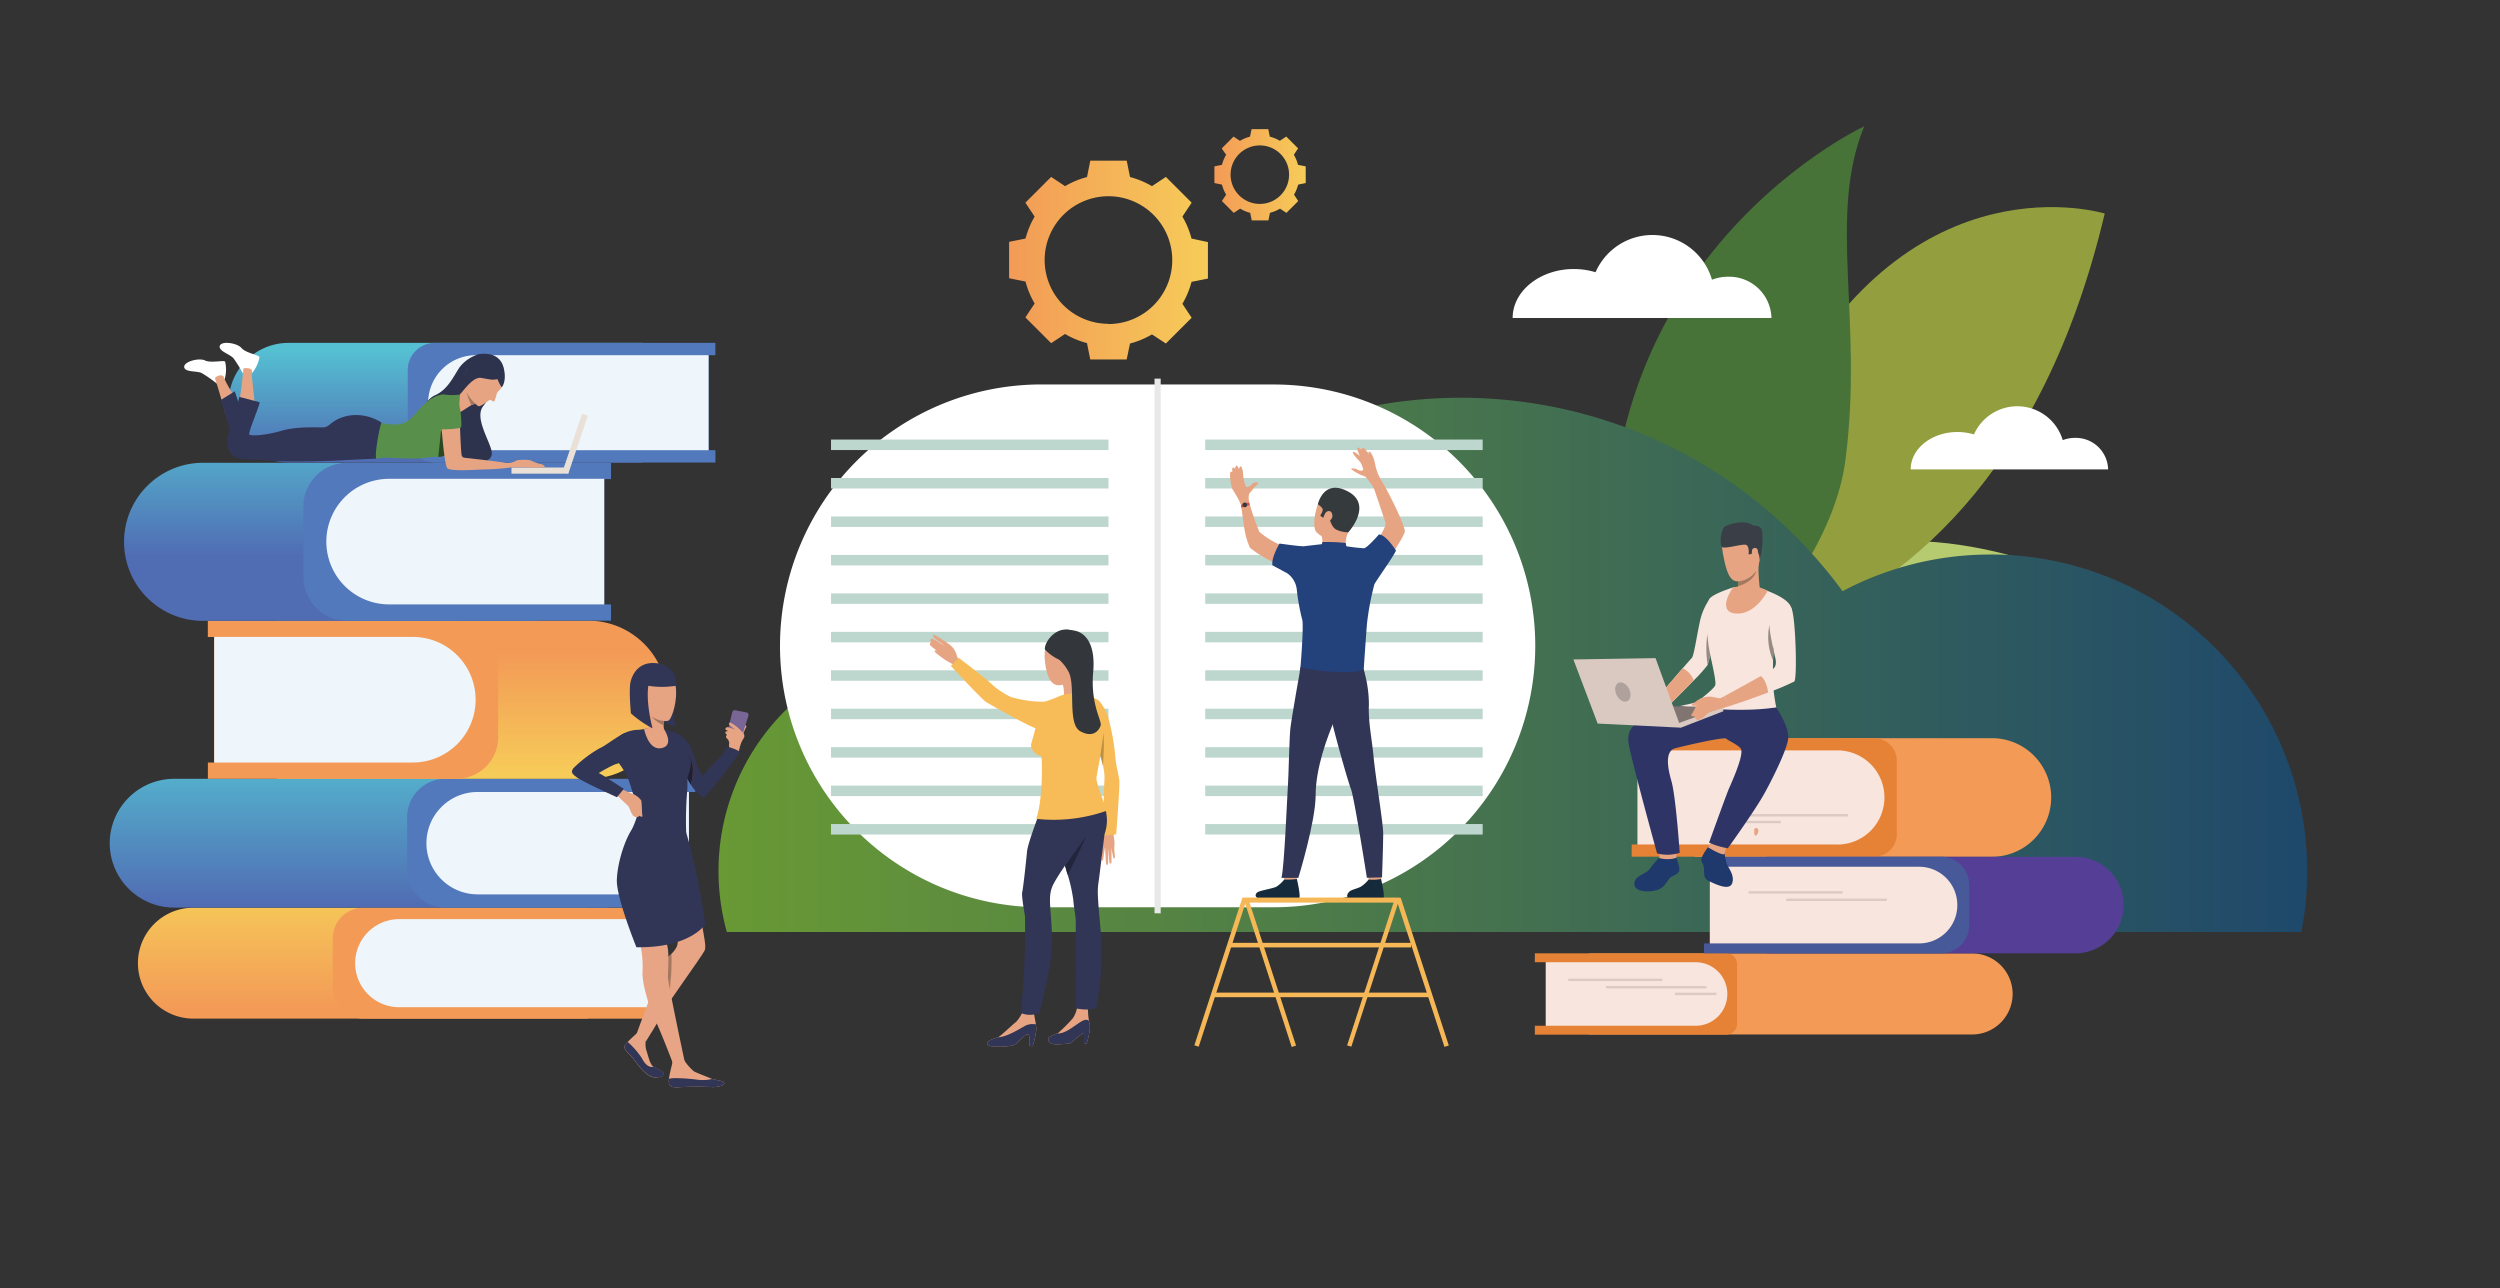 <svg id="圖層_1" data-name="圖層 1" xmlns="http://www.w3.org/2000/svg" xmlns:xlink="http://www.w3.org/1999/xlink" viewBox="0 0 524 270"><rect x="0" y="0" width="524" height="270" fill="#333333" stroke="none"/><defs><style>.cls-1{fill:#b6ca70;}.cls-2{fill:#939f3e;}.cls-3{fill:#477339;}.cls-4{fill:#fff;}.cls-5{fill:url(#未命名漸層_112);}.cls-6{fill:url(#未命名漸層_122);}.cls-7{fill:#f39a57;}.cls-8{fill:#eef6fc;}.cls-9{fill:url(#未命名漸層_117);}.cls-10{fill:#5279bc;}.cls-11{fill:url(#未命名漸層_122-2);}.cls-12{fill:url(#未命名漸層_117-2);}.cls-13{fill:url(#未命名漸層_117-3);}.cls-14{fill:url(#未命名漸層_122-3);}.cls-15{fill:url(#未命名漸層_122-4);}.cls-16{fill:#e68236;}.cls-17{fill:#f8e5dd;}.cls-18{fill:url(#未命名漸層_120);}.cls-19{fill:#475998;}.cls-20{fill:#dccbc4;}.cls-21{fill:#e6a483;}.cls-22{fill:url(#未命名漸層_122-5);}.cls-23{fill:url(#未命名漸層_122-6);}.cls-24{fill:#e9e8e8;}.cls-25{fill:#bed7ce;}.cls-26{fill:#152b3c;}.cls-27{fill:#313556;}.cls-28{fill:#23417a;}.cls-29{fill:#353a3d;}.cls-30{fill:#d95251;}.cls-31{fill:#f6b756;}.cls-32{fill:#1f396c;}.cls-33{fill:#2e3566;}.cls-34{fill:#3a3f47;}.cls-35{fill:#a4775f;}.cls-36{fill:#968a85;}.cls-37{fill:#807571;}.cls-38{fill:#dac9c1;}.cls-39{fill:#afa19b;}.cls-40{fill:#f7bc58;}.cls-41{fill:#33373b;}.cls-42{fill:#22263c;}.cls-43{fill:#be9142;}.cls-44{fill:#e7a585;}.cls-45{fill:#796696;}.cls-46{fill:#a43433;}.cls-47{fill:#1b2032;}.cls-48{fill:#2d334c;}.cls-49{fill:#58904b;}.cls-50{fill:#e9e1d7;}.cls-51{fill:#2b4623;}</style><linearGradient id="未命名漸層_112" x1="110.71" y1="-46.09" x2="111.71" y2="-46.09" gradientTransform="matrix(332.98, 0, 0, -112.02, -36713.03, -5023.43)" gradientUnits="userSpaceOnUse"><stop offset="0" stop-color="#689934"/><stop offset="0.14" stop-color="#5f8f3c"/><stop offset="1" stop-color="#1e486b"/></linearGradient><linearGradient id="未命名漸層_122" x1="97.82" y1="-29.65" x2="97.82" y2="-28.58" gradientTransform="matrix(94.32, 0, 0, -23.24, -9150.34, -477.59)" gradientUnits="userSpaceOnUse"><stop offset="0" stop-color="#f39a57"/><stop offset="1" stop-color="#f6cc58"/></linearGradient><linearGradient id="未命名漸層_117" x1="99.61" y1="-31.42" x2="99.61" y2="-32.7" gradientTransform="matrix(104.29, 0, 0, -27.03, -10312.61, -693.97)" gradientUnits="userSpaceOnUse"><stop offset="0" stop-color="#55c0d2"/><stop offset="1" stop-color="#506cb3"/></linearGradient><linearGradient id="未命名漸層_122-2" x1="138.02" y1="-65.72" x2="138.02" y2="-64.94" gradientTransform="matrix(-81.86, 0, 0, 33.13, 11397.49, 2314.12)" xlink:href="#未命名漸層_122"/><linearGradient id="未命名漸層_117-2" x1="96.18" y1="-34.8" x2="96.18" y2="-35.68" gradientTransform="matrix(86.72, 0, 0, -33.14, -8271.83, -1065.7)" xlink:href="#未命名漸層_117"/><linearGradient id="未命名漸層_117-3" x1="96.18" y1="-30.35" x2="96.18" y2="-31.27" gradientTransform="matrix(86.72, 0, 0, -25.08, -8249.96, -687.79)" xlink:href="#未命名漸層_117"/><linearGradient id="未命名漸層_122-3" x1="111.85" y1="-70.38" x2="111.19" y2="-70.38" gradientTransform="matrix(-74.74, 0, 0, 24.86, 10861.41, 1916.78)" xlink:href="#未命名漸層_122"/><linearGradient id="未命名漸層_122-4" x1="113.02" y1="-79.54" x2="112.47" y2="-79.54" gradientTransform="matrix(-88.79, 0, 0, 17.01, 12483.24, 1561.73)" xlink:href="#未命名漸層_122"/><linearGradient id="未命名漸層_120" x1="110.5" y1="-74.92" x2="111.75" y2="-74.92" gradientTransform="matrix(-74.74, 0, 0, 20.23, 10876.56, 1705.61)" gradientUnits="userSpaceOnUse"><stop offset="0" stop-color="#6296d0"/><stop offset="1" stop-color="#553e95"/></linearGradient><linearGradient id="未命名漸層_122-5" x1="73.72" y1="-38.64" x2="74.72" y2="-38.64" gradientTransform="matrix(41.67, 0, 0, -41.67, -2860.66, -1555.79)" xlink:href="#未命名漸層_122"/><linearGradient id="未命名漸層_122-6" x1="23.79" y1="-24.64" x2="24.79" y2="-24.64" gradientTransform="matrix(19.11, 0, 0, -19.11, -200.15, -434.19)" xlink:href="#未命名漸層_122"/></defs><title>pic</title><g id="组_2735" data-name="组 2735"><g id="组_2615" data-name="组 2615"><g id="组_2612" data-name="组 2612"><g id="组_2605" data-name="组 2605"><g id="组_2604" data-name="组 2604"><g id="组_2603" data-name="组 2603"><path id="路径_5523" data-name="路径 5523" class="cls-1" d="M433.21,120.34s-45.52-19.56-63.1,7,7,24.86,7,24.86,1.37,12.26,24.62-16.75C412.74,121.73,433.21,120.34,433.21,120.34Z"/></g></g></g><g id="组_2608" data-name="组 2608"><g id="组_2607" data-name="组 2607"><g id="组_2606" data-name="组 2606"><path id="路径_5524" data-name="路径 5524" class="cls-2" d="M441.15,44.76s-40.41-12.53-67,38.72-50.52,55.3-50.52,55.3S415,155.19,441.15,44.76Z"/></g></g></g><g id="组_2611" data-name="组 2611"><g id="组_2610" data-name="组 2610"><g id="组_2609" data-name="组 2609"><path id="路径_5525" data-name="路径 5525" class="cls-3" d="M340.42,141.74c3.54,17,42.54-15.82,46.38-45.28s-3.81-51.09,3.95-70C390.75,26.47,323,57.83,340.42,141.74Z"/></g></g></g></g><g id="组_2613" data-name="组 2613"><path id="路径_5526" data-name="路径 5526" class="cls-4" d="M329.87,56.39a15.61,15.61,0,0,1,4.56.67,13,13,0,0,1,24.4,1.57A9.51,9.51,0,0,1,362.2,58a8.88,8.88,0,0,1,9.1,8.65H317.05C317.05,61,322.79,56.39,329.87,56.39Z"/></g><g id="组_2614" data-name="组 2614"><path id="路径_5527" data-name="路径 5527" class="cls-4" d="M410.26,90.55a11.9,11.9,0,0,1,3.48.51,9.94,9.94,0,0,1,18.61,1.19,7.25,7.25,0,0,1,2.57-.47,6.77,6.77,0,0,1,6.94,6.6H400.48C400.48,94.07,404.86,90.55,410.26,90.55Z"/></g></g><path id="路径_5528" data-name="路径 5528" class="cls-5" d="M417.2,116.23a66,66,0,0,0-31,7.68A99.22,99.22,0,0,0,217,139.12a47.42,47.42,0,0,0-64.65,56.23h330a66.35,66.35,0,0,0-65.09-79.13h0Z"/><g id="组_2616" data-name="组 2616"><path id="矩形_959" data-name="矩形 959" class="cls-6" d="M40.53,190.26h82.7V213.5H40.53a11.62,11.62,0,0,1-11.62-11.62h0A11.62,11.62,0,0,1,40.53,190.26Z"/><path id="路径_5529" data-name="路径 5529" class="cls-7" d="M138.32,192.66v18.46h1.54v2.39H76.15a6.41,6.41,0,0,1-6.41-6.41V196.68a6.41,6.41,0,0,1,6.41-6.41h63.71v2.39h-1.54Z"/><path id="矩形_960" data-name="矩形 960" class="cls-8" d="M83.67,192.65h54.65v18.46H83.67a9.23,9.23,0,0,1-9.23-9.23h0a9.23,9.23,0,0,1,9.23-9.23h0Z"/><path id="矩形_961" data-name="矩形 961" class="cls-9" d="M36.56,163.23h90.78v27H36.56A13.51,13.51,0,0,1,23,176.75h0a13.51,13.51,0,0,1,13.51-13.51h0Z"/><path id="路径_5530" data-name="路径 5530" class="cls-10" d="M144.4,166v21.46h1.33v2.78H93.39a8.06,8.06,0,0,1-8.06-8.06V171.29a8.06,8.06,0,0,1,8.06-8.06h52.34V166H144.4Z"/><path id="矩形_962" data-name="矩形 962" class="cls-8" d="M100.11,166H144.4v21.46H100.11a10.73,10.73,0,0,1-10.73-10.73h0A10.73,10.73,0,0,1,100.11,166Z"/><path id="矩形_963" data-name="矩形 963" class="cls-11" d="M123.29,163.23H58V130.09h65.29a16.57,16.57,0,0,1,16.57,16.57h0A16.57,16.57,0,0,1,123.29,163.23Z"/><path id="路径_5531" data-name="路径 5531" class="cls-7" d="M44.9,133.51v26.31H43.57v3.41H95.7a8.72,8.72,0,0,0,8.72-8.72h0V138.82a8.72,8.72,0,0,0-8.72-8.72H43.56v3.41H44.9Z"/><path id="矩形_964" data-name="矩形 964" class="cls-8" d="M86.53,159.82H44.9V133.5H86.53a13.16,13.16,0,0,1,13.16,13.16h0A13.16,13.16,0,0,1,86.53,159.82Z"/><path id="矩形_965" data-name="矩形 965" class="cls-12" d="M42.62,97h70.15v33.14H42.62A16.57,16.57,0,0,1,26,113.52h0A16.57,16.57,0,0,1,42.62,97Z"/><path id="路径_5532" data-name="路径 5532" class="cls-10" d="M126.65,100.36v26.32h1.42v3.41H72.76a9.17,9.17,0,0,1-9.17-9.17h0v-14.8A9.17,9.17,0,0,1,72.76,97h55.31v3.41h-1.42Z"/><path id="矩形_966" data-name="矩形 966" class="cls-8" d="M81.56,100.36h45.09v26.32H81.56A13.16,13.16,0,0,1,68.4,113.52h0A13.16,13.16,0,0,1,81.56,100.36Z"/><path id="矩形_967" data-name="矩形 967" class="cls-13" d="M60.46,71.87h74.18V96.94H60.46A12.54,12.54,0,0,1,47.92,84.4h0A12.54,12.54,0,0,1,60.46,71.87h0Z"/><path id="路径_5533" data-name="路径 5533" class="cls-10" d="M148.53,74.45V94.36h1.42v2.58H91.15a5.69,5.69,0,0,1-5.69-5.69V77.56a5.69,5.69,0,0,1,5.69-5.69h58.79v2.58h-1.42Z"/><path id="矩形_968" data-name="矩形 968" class="cls-8" d="M99.74,74.45h48.78V94.36H99.74a10,10,0,0,1-10-10h0A10,10,0,0,1,99.74,74.45Z"/></g><g id="组_2617" data-name="组 2617"><path id="矩形_969" data-name="矩形 969" class="cls-14" d="M417.5,179.58H355.19V154.72H417.5a12.43,12.43,0,0,1,12.43,12.43h0a12.43,12.43,0,0,1-12.43,12.43h0Z"/><path id="矩形_970" data-name="矩形 970" class="cls-15" d="M413.34,216.83H333.06v-17h80.28a8.51,8.51,0,0,1,8.51,8.51h0A8.51,8.51,0,0,1,413.34,216.83Z"/><path id="路径_5534" data-name="路径 5534" class="cls-16" d="M324,201.68V215H321.7v1.86h40.11a2.28,2.28,0,0,0,2.28-2.28V202.1a2.28,2.28,0,0,0-2.28-2.28H321.7v1.86H324Z"/><path id="矩形_971" data-name="矩形 971" class="cls-17" d="M355.4,215H324V201.68H355.4a6.65,6.65,0,0,1,6.65,6.65h0A6.65,6.65,0,0,1,355.4,215h0Z"/><path id="路径_5535" data-name="路径 5535" class="cls-16" d="M343.23,157.28V177H342v2.56h50.83a4.74,4.74,0,0,0,4.74-4.74h0V159.46a4.74,4.74,0,0,0-4.74-4.74H342v2.56h1.22Z"/><path id="矩形_972" data-name="矩形 972" class="cls-17" d="M385.11,177H343.23V157.28h41.88a9.87,9.87,0,0,1,9.87,9.87h0a9.87,9.87,0,0,1-9.87,9.87h0Z"/><path id="矩形_973" data-name="矩形 973" class="cls-18" d="M435,199.82H370.35V179.58H435a10.12,10.12,0,0,1,10.12,10.12h0A10.12,10.12,0,0,1,435,199.82h0Z"/><path id="路径_5536" data-name="路径 5536" class="cls-19" d="M358.38,181.67v16.07h-1.22v2.08h49.71a5.86,5.86,0,0,0,5.86-5.86v-8.52a5.86,5.86,0,0,0-5.86-5.86H357.16v2.08h1.22Z"/><path id="矩形_974" data-name="矩形 974" class="cls-17" d="M402.26,197.74H358.38V181.67h43.87a8,8,0,0,1,8,8h0A8,8,0,0,1,402.26,197.74Z"/><rect id="矩形_975" data-name="矩形 975" class="cls-20" x="366.51" y="186.79" width="19.73" height="0.51"/><rect id="矩形_976" data-name="矩形 976" class="cls-20" x="374.41" y="188.34" width="21.06" height="0.51"/><rect id="矩形_977" data-name="矩形 977" class="cls-20" x="328.7" y="205.12" width="19.73" height="0.51"/><rect id="矩形_978" data-name="矩形 978" class="cls-20" x="336.61" y="206.66" width="21.06" height="0.51"/><rect id="矩形_979" data-name="矩形 979" class="cls-20" x="351.06" y="208.07" width="8.71" height="0.51"/><rect id="矩形_980" data-name="矩形 980" class="cls-20" x="366.29" y="170.63" width="21.06" height="0.51"/><rect id="矩形_981" data-name="矩形 981" class="cls-20" x="364.56" y="172.04" width="8.71" height="0.51"/><path id="路径_5537" data-name="路径 5537" class="cls-21" d="M367.69,174a0.4,0.4,0,0,1,.7-0.31c0.43,0.34-.1,1.56-0.44,1.45S367.69,174.24,367.69,174Z"/></g><g id="组_2618" data-name="组 2618"><path id="路径_5538" data-name="路径 5538" class="cls-22" d="M249.74,50a17.85,17.85,0,0,0-1.91-4.6l1.94-2.92-2.7-2.7-2.7-2.7-2.92,1.94a17.84,17.84,0,0,0-4.6-1.91l-0.69-3.44h-7.63l-0.69,3.44a17.85,17.85,0,0,0-4.6,1.91l-2.92-1.94-2.7,2.7-2.7,2.7,1.94,2.92a17.87,17.87,0,0,0-1.91,4.6l-3.44.69v7.63l3.44,0.69a17.87,17.87,0,0,0,1.91,4.6l-1.94,2.92,2.7,2.7,2.7,2.7L223.23,70a17.86,17.86,0,0,0,4.6,1.91l0.69,3.44h7.63L236.85,72a17.86,17.86,0,0,0,4.6-1.91L244.37,72l2.7-2.7,2.7-2.7-1.94-2.92a17.85,17.85,0,0,0,1.91-4.6l3.44-.69V50.74Zm-17.4,17.87A13.37,13.37,0,1,1,245.7,54.55h0a13.37,13.37,0,0,1-13.36,13.37h0Z"/></g><g id="组_2619" data-name="组 2619"><path id="路径_5539" data-name="路径 5539" class="cls-23" d="M272.06,34.55a8.19,8.19,0,0,0-.87-2.11l0.89-1.34-1.24-1.24-1.24-1.24-1.34.89a8.18,8.18,0,0,0-2.11-.87l-0.32-1.58h-3.5L262,28.64a8.18,8.18,0,0,0-2.11.88l-1.34-.89-1.24,1.24-1.24,1.24L257,32.44a8.19,8.19,0,0,0-.88,2.11l-1.58.32v3.5l1.58,0.32A8.19,8.19,0,0,0,257,40.8l-0.89,1.34,1.24,1.24,1.24,1.24,1.34-.89a8.18,8.18,0,0,0,2.11.88l0.32,1.58h3.5l0.32-1.58a8.18,8.18,0,0,0,2.11-.88l1.34,0.89,1.24-1.24,1.24-1.24-0.89-1.34a8.18,8.18,0,0,0,.88-2.11l1.58-.32v-3.5Zm-8,8.19a6.13,6.13,0,1,1,6.13-6.13,6.13,6.13,0,0,1-6.13,6.13h0Z"/></g><path id="矩形_982" data-name="矩形 982" class="cls-4" d="M218.28,80.59H267a54.79,54.79,0,0,1,54.79,54.79h0A54.79,54.79,0,0,1,267,190.16H218.28a54.79,54.79,0,0,1-54.79-54.79h0a54.79,54.79,0,0,1,54.79-54.79h0Z"/><rect id="矩形_983" data-name="矩形 983" class="cls-24" x="241.99" y="79.36" width="1.29" height="112.07"/><g id="组_2620" data-name="组 2620"><rect id="矩形_984" data-name="矩形 984" class="cls-25" x="174.18" y="92.13" width="58.16" height="2.2"/><rect id="矩形_985" data-name="矩形 985" class="cls-25" x="174.18" y="100.19" width="58.16" height="2.2"/><rect id="矩形_986" data-name="矩形 986" class="cls-25" x="174.18" y="108.25" width="58.16" height="2.2"/><rect id="矩形_987" data-name="矩形 987" class="cls-25" x="174.18" y="116.31" width="58.16" height="2.2"/><rect id="矩形_988" data-name="矩形 988" class="cls-25" x="174.18" y="124.37" width="58.16" height="2.2"/><rect id="矩形_989" data-name="矩形 989" class="cls-25" x="174.18" y="132.43" width="58.16" height="2.2"/><rect id="矩形_990" data-name="矩形 990" class="cls-25" x="174.18" y="140.49" width="58.16" height="2.2"/><rect id="矩形_991" data-name="矩形 991" class="cls-25" x="174.18" y="148.54" width="58.16" height="2.2"/><rect id="矩形_992" data-name="矩形 992" class="cls-25" x="174.18" y="156.6" width="58.16" height="2.2"/><rect id="矩形_993" data-name="矩形 993" class="cls-25" x="174.18" y="164.66" width="58.16" height="2.2"/><rect id="矩形_994" data-name="矩形 994" class="cls-25" x="174.18" y="172.72" width="58.16" height="2.2"/></g><g id="组_2621" data-name="组 2621"><rect id="矩形_995" data-name="矩形 995" class="cls-25" x="252.61" y="92.13" width="58.16" height="2.2"/><rect id="矩形_996" data-name="矩形 996" class="cls-25" x="252.61" y="100.19" width="58.16" height="2.2"/><rect id="矩形_997" data-name="矩形 997" class="cls-25" x="252.61" y="108.25" width="58.16" height="2.2"/><rect id="矩形_998" data-name="矩形 998" class="cls-25" x="252.61" y="116.31" width="58.16" height="2.2"/><rect id="矩形_999" data-name="矩形 999" class="cls-25" x="252.61" y="124.37" width="58.16" height="2.2"/><rect id="矩形_1000" data-name="矩形 1000" class="cls-25" x="252.61" y="132.43" width="58.16" height="2.2"/><rect id="矩形_1001" data-name="矩形 1001" class="cls-25" x="252.61" y="140.49" width="58.16" height="2.2"/><rect id="矩形_1002" data-name="矩形 1002" class="cls-25" x="252.61" y="148.54" width="58.16" height="2.2"/><rect id="矩形_1003" data-name="矩形 1003" class="cls-25" x="252.61" y="156.6" width="58.16" height="2.2"/><rect id="矩形_1004" data-name="矩形 1004" class="cls-25" x="252.61" y="164.66" width="58.16" height="2.2"/><rect id="矩形_1005" data-name="矩形 1005" class="cls-25" x="252.61" y="172.72" width="58.16" height="2.2"/></g><g id="组_2662" data-name="组 2662"><g id="组_2623" data-name="组 2623"><g id="组_2622" data-name="组 2622"><path id="路径_5540" data-name="路径 5540" class="cls-21" d="M275.74,111.28s-0.88-1.55.52-5.69a4.18,4.18,0,0,1,7.54-1.08c1.49,2.57,1,4.16-1.21,7.06S276.65,112.61,275.74,111.28Z"/></g></g><g id="组_2625" data-name="组 2625"><g id="组_2624" data-name="组 2624"><path id="路径_5541" data-name="路径 5541" class="cls-21" d="M286.64,182.61s0.23,1.7.26,2,2.58-.15,2.58-0.15l0.21-2A14.34,14.34,0,0,0,286.64,182.61Z"/></g></g><g id="组_2627" data-name="组 2627"><g id="组_2626" data-name="组 2626"><path id="路径_5542" data-name="路径 5542" class="cls-26" d="M286.87,184.35a7.05,7.05,0,0,1-1.59,1.47c-0.78.45-2,.62-2.48,1.09s-1.22,1.77,2,1.74,4.82,0.2,5.17-.35-0.5-4.07-.5-4.07A8.94,8.94,0,0,1,286.87,184.35Z"/></g></g><g id="组_2629" data-name="组 2629"><g id="组_2628" data-name="组 2628"><path id="路径_5543" data-name="路径 5543" class="cls-21" d="M268.95,182.61s0.23,1.7.26,2,2.58-.15,2.58-0.15l0.21-2A14.35,14.35,0,0,0,268.95,182.61Z"/></g></g><g id="组_2631" data-name="组 2631"><g id="组_2630" data-name="组 2630"><path id="路径_5544" data-name="路径 5544" class="cls-26" d="M269.18,184.35a7,7,0,0,1-1.59,1.47c-0.78.45-3.66,0.81-4.13,1.28s-0.89,1.68,3.69,1.55c3.25-.09,4.82.2,5.17-0.35s-0.5-4.07-.5-4.07A13.48,13.48,0,0,1,269.18,184.35Z"/></g></g><g id="组_2633" data-name="组 2633"><g id="组_2632" data-name="组 2632"><path id="路径_5545" data-name="路径 5545" class="cls-27" d="M285.78,140.22a25.27,25.27,0,0,1,1.14,7.58c-0.17,3.51.68,7.35,1,11,0.39,4.08,2,13.76,2,15.94s-0.25,9.16-.25,9.16l-3.17.08s-2.66-16.91-3.35-18.63-4.11-14-4.23-15.4S285.78,140.22,285.78,140.22Z"/></g></g><g id="组_2635" data-name="组 2635"><g id="组_2634" data-name="组 2634"><path id="路径_5546" data-name="路径 5546" class="cls-27" d="M272.62,139.79s-1.93,10.76-2.16,12.91-0.38,10.39-.5,11.73S269.2,182,268.59,184h3.54s3.63-11.79,3.63-17.37,2.41-12.12,4-15.81,5.11-3.77,6.06-10.59C285.78,140.22,273.92,137.62,272.62,139.79Z"/></g></g><g id="组_2637" data-name="组 2637"><g id="组_2636" data-name="组 2636"><path id="路径_5547" data-name="路径 5547" class="cls-21" d="M277,112.38a3.08,3.08,0,0,1,0,2c-0.4.83,5.1,0.33,5.1,0.33a5.91,5.91,0,0,1,.47-3.12C283.3,110.17,277,112.38,277,112.38Z"/></g></g><g id="组_2639" data-name="组 2639"><g id="组_2638" data-name="组 2638"><path id="路径_5548" data-name="路径 5548" class="cls-27" d="M286,141.11s-2,2-13.58-.32l0.18-1,13.2,0.5Z"/></g></g><g id="组_2641" data-name="组 2641"><g id="组_2640" data-name="组 2640"><path id="路径_5549" data-name="路径 5549" class="cls-21" d="M276.19,114.63s-2,.21-2.61.32-4.48-.7-5.29-0.78a16.39,16.39,0,0,1-4.33-2.7,56.91,56.91,0,0,1-2.19-6.34c-0.11-1.08-1.92-.52-1.76.22,0.29,1.39.66,4.76,0.86,5.74a15.28,15.28,0,0,0,1.14,3.74,23.81,23.81,0,0,0,6.42,3.63,25.6,25.6,0,0,1,5.28,2.46h14.84s5.77-8.25,5.9-9.49-4-9.5-4.86-10.54-2,.34-2,0.34,2.48,7.28,2.81,8.32-2.89,5.59-3.77,5.6-3.15-.28-4.16-0.32a7.06,7.06,0,0,1-2.07-.48Z"/></g></g><g id="组_2643" data-name="组 2643"><g id="组_2642" data-name="组 2642"><path id="路径_5550" data-name="路径 5550" class="cls-28" d="M269.79,120.15a4.79,4.79,0,0,1,2,3.28,43,43,0,0,0,1.16,6.46c0.33,1.12-.29,9.24-0.37,9.82s11.48,2,13.26.58c0,0,.5-7.58.7-9.74a56.62,56.62,0,0,1,1.53-8.08c0.33-.7,4.35-6.34,4.52-7.09,0,0-2.08-3.32-3.57-3.36,0,0-2.37,2.78-3.14,2.9a43.52,43.52,0,0,1-5.51-.75s-0.52.7-3.26-.12l-3.8.44c-0.65.08-5.12-.56-5.12-0.56s-1.8,3-1.48,4.57Z"/></g></g><g id="组_2645" data-name="组 2645"><g id="组_2644" data-name="组 2644"><path id="路径_5551" data-name="路径 5551" class="cls-21" d="M261.88,105.79s-0.41-1.92.08-2.47c0.28-.31.95-1.15,1-1.27a3.91,3.91,0,0,0,.78-0.73c0-.2-0.7-0.44-1.31.12a1.54,1.54,0,0,1-1.24.63,7.6,7.6,0,0,1-.63-2.59c0-.5-0.22-1.83-0.54-1.74a0.74,0.74,0,0,0-.3.67s-0.37-1-.61-0.81a1,1,0,0,0-.21.69s-0.46-.57-0.58-0.15a1.43,1.43,0,0,0,0,.78s-0.47-.26-0.5.38a9.75,9.75,0,0,0,.47,3.19,25.09,25.09,0,0,1,1.74,3.11C260.19,106.28,261.88,105.79,261.88,105.79Z"/></g></g><g id="组_2647" data-name="组 2647"><g id="组_2646" data-name="组 2646"><path id="路径_5552" data-name="路径 5552" class="cls-21" d="M288,102.41a12.64,12.64,0,0,0-1.85-2.53,7.9,7.9,0,0,1-1.71-.74,5.94,5.94,0,0,1-1.3-.9,1.89,1.89,0,0,1,1.46.23c0.73,0.32,1.05.16,1.12,0a4.28,4.28,0,0,0-.61-1.61c-0.22-.28-1.8-1.86-1.53-2.09s1.28,0.64,1.45.82c0,0-.81-1.71-0.5-1.8a1.59,1.59,0,0,1,.91.53s-0.07-1.46,1.51.91c0,0-.33-0.79.15-0.53s1,1.74,1.1,2.49a11.25,11.25,0,0,0,1.43,3.7C290.18,101.46,288,102.41,288,102.41Z"/></g></g><g id="组_2649" data-name="组 2649"><g id="组_2648" data-name="组 2648"><path id="路径_5553" data-name="路径 5553" class="cls-29" d="M282.59,111.58a6.27,6.27,0,0,1-2.27-.47c-1.55-.53-1.66-3.24-2-2.92a1,1,0,0,1-1.58-.18s0.75-1,.41-1.47a3.71,3.71,0,0,0-.92-0.83s1.09-5.24,6-2.85C288.06,105.65,282.59,111.58,282.59,111.58Z"/></g></g><g id="组_2651" data-name="组 2651"><g id="组_2650" data-name="组 2650"><path id="路径_5554" data-name="路径 5554" class="cls-28" d="M277,114.37l0.18-.76a40.2,40.2,0,0,1,4.88.19l0.18,0.91A6.79,6.79,0,0,1,277,114.37Z"/></g></g><g id="组_2653" data-name="组 2653"><g id="组_2652" data-name="组 2652"><path id="路径_5555" data-name="路径 5555" class="cls-21" d="M277.8,107.53c0.29-.48,1.35-0.8,1.47.55,0.1,1-1.9,2.19-1.92,1.22A3,3,0,0,1,277.8,107.53Z"/></g></g><g id="组_2655" data-name="组 2655"><g id="组_2654" data-name="组 2654"><path id="路径_5556" data-name="路径 5556" class="cls-30" d="M261.8,105.35a3.15,3.15,0,0,0-1.69.53,1.14,1.14,0,0,0,.09.57,7,7,0,0,1,1.75-.55A1.11,1.11,0,0,0,261.8,105.35Z"/></g></g><g id="组_2657" data-name="组 2657"><g id="组_2656" data-name="组 2656"><path id="路径_5557" data-name="路径 5557" class="cls-29" d="M260.46,105.63a0.49,0.49,0,1,0,.64-0.26,0.49,0.49,0,0,0-.64.26h0Z"/></g></g><g id="组_2658" data-name="组 2658"><path id="路径_5558" data-name="路径 5558" class="cls-31" d="M292.89,189.15h-31l9.76,30-0.91.3L260.6,188.19h33l10.07,30.94-0.91.3Z"/></g><g id="组_2659" data-name="组 2659"><path id="路径_5559" data-name="路径 5559" class="cls-31" d="M282.35,219.12l9.76-30h-31l-9.86,30.27-0.91-.3,10.07-30.94h33l-10.17,31.23Z"/></g><g id="组_2660" data-name="组 2660"><rect id="矩形_1006" data-name="矩形 1006" class="cls-31" x="257.87" y="197.62" width="37.91" height="0.96"/></g><g id="组_2661" data-name="组 2661"><rect id="矩形_1007" data-name="矩形 1007" class="cls-31" x="254.33" y="208.05" width="45.35" height="0.96"/></g></g><g id="组_2692" data-name="组 2692"><g id="组_2663" data-name="组 2663"><path id="路径_5560" data-name="路径 5560" class="cls-32" d="M361.44,178.63a15.51,15.51,0,0,0,.48,2.43c0.27,0.74,1.76,2.46,1.13,4.1s-3.65.06-4.86-.48-0.94-1.53-1.06-2.74-0.72-1.24-.5-2.09a10.3,10.3,0,0,1,1.54-2.48Z"/></g><g id="组_2665" data-name="组 2665"><g id="组_2664" data-name="组 2664"><path id="路径_5561" data-name="路径 5561" class="cls-21" d="M358.74,176.49s-0.76,1.06-.74,1.09,3.26,2,3.48,1.36a6.58,6.58,0,0,0,.25-1.24Z"/></g></g><g id="组_2666" data-name="组 2666"><path id="路径_5562" data-name="路径 5562" class="cls-32" d="M347.77,179.82A12.24,12.24,0,0,0,345.9,182c-0.89,1.33-3.24,1.4-3.34,3.21s3.2,1.87,4.93,1.28,2-2.36,3-2.81,1.59-.8,1.51-1.67a10.52,10.52,0,0,0-.66-2.27,7.11,7.11,0,0,1-1,.25A8.56,8.56,0,0,1,347.77,179.82Z"/></g><g id="组_2667" data-name="组 2667"><path id="路径_5563" data-name="路径 5563" class="cls-17" d="M359.65,130.66s-0.66,3.95-1.2,6.56h0a15.61,15.61,0,0,1-.53,2.16,30.35,30.35,0,0,1-2.92,3.24c-2.68,2.76-6.21,6.22-6.21,6.22l-1.38-2.62s3.14-3.68,5.27-6.14c1-1.14,1.75-2,1.9-2.14,0.45-.4,1-4.32,1.69-7.55a13,13,0,0,1,2.18-5Z"/></g><g id="组_2668" data-name="组 2668"><path id="路径_5564" data-name="路径 5564" class="cls-21" d="M355,142.61c-2.68,2.76-6.21,6.22-6.21,6.22l-1.38-2.62s3.14-3.68,5.27-6.14A4.46,4.46,0,0,1,355,142.61Z"/></g><g id="组_2669" data-name="组 2669"><path id="路径_5565" data-name="路径 5565" class="cls-21" d="M347.93,178.62l-0.16,1.21a6,6,0,0,0,3.61-.05l0-1.07Z"/></g><g id="组_2670" data-name="组 2670"><path id="路径_5566" data-name="路径 5566" class="cls-17" d="M372.31,148.3c0.1,0.35-18.19,0-18.19,0s5.06-3.68,5.39-4.67-1.29-6.89-1.5-8.81c-0.17-1.54-.59-8.41.42-9.46s4.87-2.25,4.87-2.25l5.56,0.21a8.72,8.72,0,0,1,1.57.5c0.66,0.3,4.41,1.64,5,3.52s-3.74,7.9-3.74,7.9l0,0.71h0c0,0.59,0,1.49-.06,2.47,0,1.26-.05,2.65-0.05,3.67A36.3,36.3,0,0,0,372.31,148.3Z"/></g><g id="组_2671" data-name="组 2671"><path id="路径_5567" data-name="路径 5567" class="cls-33" d="M372.31,148.3s2.49,3.65,2.52,6.15-4.42,10.85-5.09,12c-2,3.59-7.58,11.34-7.58,11.34a14.94,14.94,0,0,1-3.94-1.18s3.69-10.24,4.16-11.3c2-4.51,3.09-7.7,2.43-8.48s-2.49-1.55-3-2-9.71,1.73-10.67,2c-2.49.65-1.35,5-.8,6.92,0.92,3.25,1.73,15,1.73,15a8.46,8.46,0,0,1-4.75.12s-5.84-21.2-6-23.31-0.28-5.58,14.1-8.23Z"/></g><g id="组_2672" data-name="组 2672"><path id="路径_5568" data-name="路径 5568" class="cls-21" d="M364.83,111s-4.83-1.09-3.72,5,2.26,6.55,5.17,5.29,2.65-5.15,2.8-7.06S366.37,111.1,364.83,111Z"/></g><g id="组_2673" data-name="组 2673"><path id="路径_5569" data-name="路径 5569" class="cls-21" d="M363.55,124.68s2.14,2.27,5.51.21c0,0-.76-4.91-0.36-7.3s-4.41,3.71-4.41,3.71a1,1,0,0,1,.11.59,6.48,6.48,0,0,1-.05,1A2.35,2.35,0,0,1,363.55,124.68Z"/></g><g id="组_2674" data-name="组 2674"><path id="路径_5570" data-name="路径 5570" class="cls-34" d="M368.84,117.38s-0.12-1.91-.82-2a0.79,0.79,0,0,0-.81.71l-0.71.13s0.22-1.68-.48-2-4.52.92-5.08,0.43-0.3-3.9.72-4.36,3.81-1.51,5.86-.12c0,0,1.6-.18,1.83,1.11A17.7,17.7,0,0,1,368.84,117.38Z"/></g><g id="组_2675" data-name="组 2675"><path id="路径_5571" data-name="路径 5571" class="cls-35" d="M364.36,122.85c3.49-1.08,3.75-3.17,3.75-3.21a5.26,5.26,0,0,1-3.7,2.23A6.53,6.53,0,0,1,364.36,122.85Z"/></g><g id="组_2676" data-name="组 2676"><path id="路径_5572" data-name="路径 5572" class="cls-21" d="M370.49,123.85s-2.55,5.08-6.68,4.75-0.7-5.43-.52-5.48S367.53,122.06,370.49,123.85Z"/></g><g id="组_2677" data-name="组 2677"><path id="路径_5573" data-name="路径 5573" class="cls-17" d="M352,148s12.63,1.56,20.28.26l-14.62-1.83S357.6,146.85,352,148Z"/></g><g id="组_2678" data-name="组 2678"><path id="路径_5574" data-name="路径 5574" class="cls-21" d="M361.47,145.9l-0.94.48a4.31,4.31,0,0,0,.73,1.95l1.06-.27A4.38,4.38,0,0,0,361.47,145.9Z"/></g><g id="组_2679" data-name="组 2679"><path id="路径_5575" data-name="路径 5575" class="cls-17" d="M376.09,142.84a47.78,47.78,0,0,1-5.48,2.3h0c-3.83,1.48-8.16,2.87-8.16,2.87l-1-2.11s4.53-2.46,7.59-4.19c1.45-.81,2.56-1.47,2.72-1.62,0.49-.47.62-1.22,0.26-2.53s-1.2-7.33-1.29-8,0.23-2.58,2-2.67a5.28,5.28,0,0,1,2.65.4s0.44,0.18.77,4.45S376.54,142.33,376.09,142.84Z"/></g><g id="组_2680" data-name="组 2680"><path id="路径_5576" data-name="路径 5576" class="cls-36" d="M371.69,135.95h0c0,0.59,0,1.49-.06,2.47a12.32,12.32,0,0,1-.71-7.61C370.73,131.94,371.67,135.89,371.69,135.95Z"/></g><g id="组_2681" data-name="组 2681"><path id="路径_5577" data-name="路径 5577" class="cls-36" d="M358.45,137.22h0a15.65,15.65,0,0,1-.53,2.16,22.31,22.31,0,0,1-.06-6.46A36.47,36.47,0,0,0,358.45,137.22Z"/></g><g id="组_2682" data-name="组 2682"><path id="路径_5578" data-name="路径 5578" class="cls-21" d="M370.61,145.14h0c-3.83,1.48-8.3,2.92-8.3,2.92l-0.84-2.16s4.53-2.46,7.59-4.19C369.06,141.72,370.17,142.26,370.61,145.14Z"/></g><g id="组_2683" data-name="组 2683"><path id="路径_5579" data-name="路径 5579" class="cls-37" d="M361.2,148.18l-18-.26,9.06,4.6Z"/></g><g id="组_2684" data-name="组 2684"><path id="路径_5580" data-name="路径 5580" class="cls-38" d="M352.31,152.52l8.89-3.44v-0.9l-9.59,3.46Z"/></g><g id="组_2686" data-name="组 2686"><g id="组_2685" data-name="组 2685"><path id="路径_5581" data-name="路径 5581" class="cls-21" d="M360.74,146.41s-1.12-.18-1.9-0.35a3.88,3.88,0,0,0-2.47.44c-0.38.39-1.59,3.07-1.82,3.23s0.12,0.54.52,0.35c0,0,.37,1.17,1.28.73s1.53-1.4,2-1.57,3.25-1,3.25-1S361.45,146.13,360.74,146.41Z"/></g></g><g id="组_2688" data-name="组 2688"><g id="组_2687" data-name="组 2687"><path id="路径_5582" data-name="路径 5582" class="cls-21" d="M356.64,146.32a7.86,7.86,0,0,0-.91.5c-0.19.16-.95,0.73-1.14,0.86s0.28,0.52,1.64-.07S356.64,146.32,356.64,146.32Z"/></g></g><g id="组_2689" data-name="组 2689"><path id="路径_5583" data-name="路径 5583" class="cls-38" d="M352.31,152.52L347,137.94l-17.22.28,5.09,13.44Z"/></g><g id="组_2690" data-name="组 2690"><path id="路径_5584" data-name="路径 5584" class="cls-39" d="M341.46,144.39c0.52,1.05.37,2.19-.35,2.56s-1.73-.2-2.26-1.25-0.37-2.19.35-2.56S340.94,143.34,341.46,144.39Z"/></g><g id="组_2691" data-name="组 2691"><path id="路径_5585" data-name="路径 5585" class="cls-21" d="M367.23,115.3a0.62,0.62,0,0,1,1.21.07c0.08,0.8-.48,2.21-0.88,2.08S367.14,116,367.23,115.3Z"/></g></g><g id="组_2720" data-name="组 2720"><g id="组_2696" data-name="组 2696"><g id="组_2695" data-name="组 2695"><g id="组_2694" data-name="组 2694"><g id="组_2693" data-name="组 2693"><path id="路径_5586" data-name="路径 5586" class="cls-21" d="M232,173.88a1.5,1.5,0,0,1-.7,1.08,3.07,3.07,0,0,0-1.1.74c-0.2.2-1.06,0.56-.81,0.82s1.43-.54,1.71-0.66-0.12,1.19,0,1.49,2.32,0.84,2.49-.08a8.55,8.55,0,0,0-.19-2.19,5.81,5.81,0,0,0,.15-0.67Z"/></g></g></g></g><g id="组_2700" data-name="组 2700"><g id="组_2699" data-name="组 2699"><g id="组_2698" data-name="组 2698"><g id="组_2697" data-name="组 2697"><path id="路径_5587" data-name="路径 5587" class="cls-21" d="M231.07,177.13a21.11,21.11,0,0,0-.2,3.09c0.14,0.21.3,0.22,0.34,0s0.41-2.77.41-2.77,0.17,3.48.24,3.68,0.35,0.15.38,0,0.07-3.6.07-3.6,0.16,3.25.27,3.39a0.22,0.22,0,0,0,.39-0.15c0-.24,0-3.26,0-3.26a13.19,13.19,0,0,0,.43,2.42c0.1,0,.36.08,0.28-0.52s-0.15-2.06-.15-2.06Z"/></g></g></g></g><g id="组_2701" data-name="组 2701"><path id="路径_5588" data-name="路径 5588" class="cls-21" d="M201.05,138.55a7.93,7.93,0,0,1-.64-1.59,4.11,4.11,0,0,0-1.4-1.87,31.91,31.91,0,0,0-3.26-2.08c-0.3,0-.13.58,0.13,0.75s2.37,1.81,2.37,1.81a20.81,20.81,0,0,0-2.9-1.76,0.44,0.44,0,0,0-.18.76,0.49,0.49,0,0,0,0,.87l1.24,1s-0.73-.38-0.46.21a22.5,22.5,0,0,0,1.92,1.5,16.57,16.57,0,0,0,2.17,1.22Z"/></g><g id="组_2702" data-name="组 2702"><path id="路径_5589" data-name="路径 5589" class="cls-21" d="M216.44,219.26h-0.65s0.22-2.46-.39-2.48-2.1,2-3,2.31-5.47.58-5.5-.27,1.76-1.18,2.31-1.42,3.25-2.87,3.74-3.18a7.59,7.59,0,0,0,1.28-1.9h2.46s0.27,1.33.43,2.41a9.5,9.5,0,0,1,.1,1A18.64,18.64,0,0,1,216.44,219.26Z"/></g><g id="组_2703" data-name="组 2703"><path id="路径_5590" data-name="路径 5590" class="cls-21" d="M227.75,218.78h-0.54v-2.29a11.07,11.07,0,0,0-2.44,1.89c-0.47.42-1.11,0.4-3.09,0.52s-2.17-1.06-1.85-1.46a6.11,6.11,0,0,1,1.85-.83,34.07,34.07,0,0,0,3.16-3.15,5.75,5.75,0,0,0,.89-2.14l2.31,0.2a14.15,14.15,0,0,0,.25,2.67h0q0,0.16.07,0.31C228.71,215.77,227.75,218.78,227.75,218.78Z"/></g><g id="组_2704" data-name="组 2704"><path id="路径_5591" data-name="路径 5591" class="cls-21" d="M222.34,142.29a7,7,0,0,1,.53,4.33s3.47-.47,3.58-0.88-0.44-4.06,0-5.18S222.34,142.29,222.34,142.29Z"/></g><g id="组_2705" data-name="组 2705"><path id="路径_5592" data-name="路径 5592" class="cls-40" d="M222.26,145.83s-2,.86-2.93,1.13-2.8,1.31-2.4,4.68a69.11,69.11,0,0,0,1.52,7.71,29.94,29.94,0,0,1,.24,7,26.91,26.91,0,0,0,10.76-.78,23.17,23.17,0,0,1-1.29-3.79c0-.8,2.91-7.57,3-8.62s0.44-5.64-1.19-6.53-2.89-.67-3.59-1.07S223.2,145.44,222.26,145.83Z"/></g><g id="组_2706" data-name="组 2706"><path id="路径_5593" data-name="路径 5593" class="cls-40" d="M222.27,151.08s0.77-4.05-3.16-4a24.05,24.05,0,0,1-7.26-1,17.09,17.09,0,0,1-3.77-2.48c-1.11-1.14-7.12-5.71-7.12-5.71l-1.66,1.68s6.34,6.88,7.36,7.55,9.6,5.46,10.69,5.61S221.5,153.72,222.27,151.08Z"/></g><g id="组_2707" data-name="组 2707"><path id="路径_5594" data-name="路径 5594" class="cls-40" d="M234.61,163.6c0.12,1.43-.66,11.28-0.66,11.28l-2.79.32s0.2-9.73.35-12a11.26,11.26,0,0,0-.34-2.77h0c-0.15-.7-0.34-1.43-0.53-2.13-0.53-1.93-1.1-3.61-1.1-3.61s-3.13-8.14.8-7.81a9.47,9.47,0,0,1,2.08,4,48.66,48.66,0,0,1,1.35,7.64C233.79,160,234.52,162.55,234.61,163.6Z"/></g><g id="组_2708" data-name="组 2708"><path id="路径_5595" data-name="路径 5595" class="cls-27" d="M219.36,166.24a23.84,23.84,0,0,0-1,2.67c-0.08.54-2.91,7.57-3.1,9.63s-0.8,7.64-1,8.43,0.48,4.35.58,5.14a161.42,161.42,0,0,1-.9,20.2,5,5,0,0,0,3.92,0s2.81-10,2.65-15.8-0.89-8.22,0-10.55,6.15-9.33,6.68-10.07,3.85-4.84.71-9.29S219.36,166.24,219.36,166.24Z"/></g><g id="组_2709" data-name="组 2709"><path id="路径_5596" data-name="路径 5596" class="cls-27" d="M230.21,185.22c-0.28,1.86,0,4.3.6,11.08a64.39,64.39,0,0,1-1,15,8.14,8.14,0,0,1-4.33,0c0.05-.48,0-16.55,0-18s-0.41-3.06-.52-4.7a33.48,33.48,0,0,0-1.18-5.29c-0.18-.63-0.36-1.27-0.53-1.88h0l-0.29-1c-0.83-2.86-1.94-13.92-1.94-13.92s6.15-5,9.15-.29,1.46,8.06,1.35,8.64S230.49,183.37,230.21,185.22Z"/></g><g id="组_2710" data-name="组 2710"><path id="路径_5597" data-name="路径 5597" class="cls-40" d="M218.29,157.9s0.55,8.79-1.09,13.73A33.49,33.49,0,0,0,232,169.92s-2.28-5.91-2.2-6.83,2.48-11.68,1.33-14.08S218.7,150,218.29,157.9Z"/></g><g id="组_2711" data-name="组 2711"><path id="路径_5598" data-name="路径 5598" class="cls-21" d="M223.6,132.49c-1.49-.06-5.28.52-4.57,6.23s2.77,5.22,4.82,4.46,4.21-5.38,4.12-6.57S227.83,132.67,223.6,132.49Z"/></g><g id="组_2712" data-name="组 2712"><path id="路径_5599" data-name="路径 5599" class="cls-41" d="M219,136.09a8.81,8.81,0,0,0,3.52,2.38,6.55,6.55,0,0,0,3.73,2.63s4.45-4.92.18-8.06S218.89,134.33,219,136.09Z"/></g><g id="组_2713" data-name="组 2713"><path id="路径_5600" data-name="路径 5600" class="cls-21" d="M222.19,137.7a0.72,0.72,0,0,1,1.27-.33c0.59,0.68-.27,2.41-0.64,2.44S222.07,138.91,222.19,137.7Z"/></g><g id="组_2714" data-name="组 2714"><path id="路径_5601" data-name="路径 5601" class="cls-42" d="M227.66,175.25c0,0.11-3.11,6.91-3.9,8.09-0.18-.63-0.36-1.27-0.53-1.88h0Z"/></g><g id="组_2715" data-name="组 2715"><path id="路径_5602" data-name="路径 5602" class="cls-43" d="M231.3,153.47a49.47,49.47,0,0,1-.14,7c-0.15-.7-0.34-1.43-0.53-2.13C230.65,158.22,231.25,154.16,231.3,153.47Z"/></g><g id="组_2716" data-name="组 2716"><path id="路径_5603" data-name="路径 5603" class="cls-40" d="M217.76,150.11l-1.61,5.74c-0.36,1.29,1.48,3.2,3,2.45S217.76,150.11,217.76,150.11Z"/></g><g id="组_2717" data-name="组 2717"><path id="路径_5604" data-name="路径 5604" class="cls-27" d="M227.75,218.78h-0.54v-2.29a11.06,11.06,0,0,0-2.44,1.89c-0.47.42-1.11,0.4-3.09,0.52s-2.17-1.06-1.85-1.46a6.13,6.13,0,0,1,1.85-.83c2.12,0.11,4.7-2.86,5.94-2.86,0.66,0,.65.37,0.67,0.44h0q0,0.16.07,0.31C228.71,215.77,227.75,218.78,227.75,218.78Z"/></g><g id="组_2718" data-name="组 2718"><path id="路径_5605" data-name="路径 5605" class="cls-27" d="M216.44,219.26h-0.65s0.22-2.46-.39-2.48-2.1,2-3,2.31-5.47.58-5.5-.27,1.76-1.18,2.31-1.42c1.89,0,5-2.08,5.91-2.51a3.44,3.44,0,0,1,2-.17,9.5,9.5,0,0,1,.1,1A18.64,18.64,0,0,1,216.44,219.26Z"/></g><g id="组_2719" data-name="组 2719"><path id="路径_5606" data-name="路径 5606" class="cls-41" d="M224.74,132.13s5.17-.12,4.39,8.77c-0.6,6.83,1.91,10.2,1.56,11.2s-1.57,2.66-4.28,1.16-0.93-9.32-2.39-12.37a10.34,10.34,0,0,0-4.66-4.46S219.93,131.24,224.74,132.13Z"/></g></g><g id="组_2733" data-name="组 2733"><g id="组_2722" data-name="组 2722"><g id="组_2721" data-name="组 2721"><path id="路径_5607" data-name="路径 5607" class="cls-44" d="M147.69,199.23c-0.54,1.17-8.24,11.71-8.71,12.91s-3.65,6.22-3.65,6.22l-2-1.37s5.07-14.33,6.66-16.31h0l0.1-.12,0.62-.61h0c1.35-1.34,1.81-2.57.81-4-1.17-1.61-5-10.8-5.22-11.7s-7-13.24,7.57-8.19c0,0,2.46,7.7,2.82,13.37S148.23,198.06,147.69,199.23Z"/></g></g><path id="路径_5608" data-name="路径 5608" class="cls-35" d="M140.77,199.94s0,3.78-.16,5a27.16,27.16,0,0,0-.16,2.85s-1.59-4.74-.41-7.07h0l0.1-.12Z"/><g id="组_2723" data-name="组 2723"><path id="路径_5609" data-name="路径 5609" class="cls-21" d="M155.79,153.77s0.45-1.11.62-1.36-0.36-.8-0.69-0.14-0.53,1.08-.53,1.08Z"/></g><g id="组_2724" data-name="组 2724"><path id="路径_5610" data-name="路径 5610" class="cls-45" d="M155.33,154.82l1.54-4.79a0.55,0.55,0,0,0-.36-0.7l-0.06,0-2.32-.46a0.55,0.55,0,0,0-.65.41l-1.17,4.91a0.55,0.55,0,0,0,.41.67h0l2,0.33A0.55,0.55,0,0,0,155.33,154.82Z"/></g><g id="组_2725" data-name="组 2725"><path id="路径_5611" data-name="路径 5611" class="cls-21" d="M156,154.5a1.07,1.07,0,0,0-.48-1.11,8,8,0,0,0-2.46-1.94c-0.43.07-.35,0.41,0.26,0.89l0.81,0.64a6.15,6.15,0,0,0-1.67-.57c-0.36.05-.52,0.42-0.32,0.56a6,6,0,0,0,.71.37,0.87,0.87,0,0,0-.72,0c-0.1.16-.21,0.39,0.29,0.69a0.43,0.43,0,0,0-.06.74,1.34,1.34,0,0,1,.44,1.35,4.18,4.18,0,0,0,.31,1.56l1.76-.2a11.14,11.14,0,0,1,.55-1.95C155.61,155.18,156,154.5,156,154.5Z"/></g><path id="路径_5612" data-name="路径 5612" class="cls-27" d="M155,157.69c0,0.45-6.9,9.32-7.44,9.33-0.85,0-1.9-1.26-2.71-2.47,0,0,0-.2.3-2.39a5.84,5.84,0,0,0-.68-3.63,16.45,16.45,0,0,0-.44,4.67c-0.26-.45-0.42-0.76-0.42-0.76s-6.65-7.14-2.4-9a6.44,6.44,0,0,1,3.19,2.46,21.76,21.76,0,0,1,1.72,4.61s1,2.17,1.29,2a36.59,36.59,0,0,1,2.74-3,13.29,13.29,0,0,0,2.32-3S155,157.19,155,157.69Z"/><path id="路径_5613" data-name="路径 5613" class="cls-46" d="M145.17,162.17c-0.26,2.19-.3,2.39-0.3,2.39-0.33-.49-0.61-1-0.82-1.34h0a16.46,16.46,0,0,1,.44-4.67A5.84,5.84,0,0,1,145.17,162.17Z"/><g id="组_2727" data-name="组 2727"><g id="组_2726" data-name="组 2726"><path id="路径_5614" data-name="路径 5614" class="cls-44" d="M139.07,224.83c0,0.6,0,.93-1.67,1s-3.36-2.17-4.51-3.71-2.65-2.28-1.71-3.32l0.36-.39c0.89-.93,2-1.84,2.09-2s1.7,2,1.7,2a4.46,4.46,0,0,0,.15,1.78c0.28,0.65.71,3,1.52,3.42h0A9,9,0,0,1,139.07,224.83Z"/></g></g><g id="组_2729" data-name="组 2729"><g id="组_2728" data-name="组 2728"><path id="路径_5615" data-name="路径 5615" class="cls-44" d="M149.37,227.86a64.31,64.31,0,0,0-6.63,0c-1.93.2-2.68-.09-2.54-1.48,0-.07,0-0.15,0-0.23,0.17-1.35.71-3.06,0.75-3.62s2.48-.27,2.48-0.27a10.65,10.65,0,0,0,2,2.28c0.7,0.39,2.83,1.17,3.65,1.54l0.19,0.07h0c0.86,0.29,2.32.33,2.53,0.8S150.59,227.88,149.37,227.86Z"/></g></g><g id="组_2731" data-name="组 2731"><g id="组_2730" data-name="组 2730"><path id="路径_5616" data-name="路径 5616" class="cls-44" d="M132.31,175.54s-3.47,5.39-2.61,10.28,4,10.24,4.54,12.3a22.65,22.65,0,0,1,.42,5.86c0,2.6,1.53,7.5,2.71,9.92s3.71,9.06,3.71,9.06l2.45-.35S140,206.05,140,204.85s0.27-4.78-.08-6.34-1.87-12.09-2.37-14S138.74,172.27,132.31,175.54Z"/></g></g><path id="路径_5617" data-name="路径 5617" class="cls-27" d="M143.8,174.37s0.65,2.4.89,3.1a163.25,163.25,0,0,1,3.15,16.25s-3.12,5-14.45,4.82c0,0-4.21-10.38-4.1-14.08,0.13-4.3,2.28-10.05,3.67-11.12C134.19,172.4,143.8,174.37,143.8,174.37Z"/><path id="路径_5618" data-name="路径 5618" class="cls-47" d="M145.17,162.17c-0.26,2.19-.3,2.39-0.3,2.39-0.33-.49-0.61-1-0.82-1.34h0a16.46,16.46,0,0,1,.44-4.67A5.84,5.84,0,0,1,145.17,162.17Z"/><path id="路径_5619" data-name="路径 5619" class="cls-27" d="M131.42,162.73c0.76,1.48,1.19,3.89,1.63,4.46a4.62,4.62,0,0,1,.58,3.08c0,1.41-1.81,4.86-1.81,4.86,0.87,0.46,12.18.86,12-.75a73.66,73.66,0,0,1,.21-8.52c0.12-1.2,0-2.39.07-2.91a10.33,10.33,0,0,0,.72-2.9c0-1.44-1-2.69-1.44-3.71-0.51-1.24-1.45-2.94-2.34-3a6.91,6.91,0,0,1-1.93-.53l-3.16-.24a9.78,9.78,0,0,1-2.22.4,7,7,0,0,0-3.43,1c-1.36.74-.71,5.83-0.71,5.83A16.24,16.24,0,0,1,131.42,162.73Z"/><path id="路径_5620" data-name="路径 5620" class="cls-21" d="M139.28,149.45s-0.06.37-.11,0.92c0,0.28,0,.6-0.06.95a6.32,6.32,0,0,0,.38,2.73s-1.73,1.12-3.68-1.44c0,0,.09-3.25-1-4.94S139.28,149.45,139.28,149.45Z"/><path id="路径_5621" data-name="路径 5621" class="cls-21" d="M135,152.81s0.89,4.58,3.66,4,0.56-3.92.56-3.92S138.06,151.79,135,152.81Z"/><g id="组_2732" data-name="组 2732"><path id="路径_5622" data-name="路径 5622" class="cls-21" d="M130.57,165.49a13.76,13.76,0,0,0,1.9.84,4.18,4.18,0,0,1,1.92,1.43c0.17,0.46.14,3,.27,3.21s-0.31.35-.58,0a0.94,0.94,0,0,1-1.37,0c-0.6-.73-0.74-1.72-1.08-2.06s-2.35-2.22-2.35-2.22S130.08,165,130.57,165.49Z"/></g><path id="路径_5623" data-name="路径 5623" class="cls-27" d="M141.33,145.58s-0.54,5.36.45,6.7c0,0-2.62-.57-3.23-1.47S141.33,145.58,141.33,145.58Z"/><path id="路径_5624" data-name="路径 5624" class="cls-21" d="M137.78,139.56s3.2-.08,3.79,3.71-0.77,7.12-1.31,7.66-3.74.13-4.49-1.84-1.86-3.41-1.69-5.1S133.84,139.49,137.78,139.56Z"/><path id="路径_5625" data-name="路径 5625" class="cls-27" d="M141.71,144.7s0.86-4.73-3.39-5.58-5.74,2.06-6.15,3.79,0.07,6.61.07,6.61a22.07,22.07,0,0,0,4.53,3.13s-1.42-5.19-.88-8.91a18.15,18.15,0,0,0,5.75,0S141.7,144.5,141.71,144.7Z"/><path id="路径_5626" data-name="路径 5626" class="cls-35" d="M139.18,151.13a5.41,5.41,0,0,1-2.63-1A6.24,6.24,0,0,0,139.1,152S139.18,151.3,139.18,151.13Z"/><path id="路径_5627" data-name="路径 5627" class="cls-27" d="M149.37,227.86a64.24,64.24,0,0,0-6.63,0c-1.93.2-2.68-.09-2.54-1.48,0-.07,0-0.15,0-0.23,0.46-.32,3.81-0.13,5.79.13a8.6,8.6,0,0,0,3.27-.13h0c0.86,0.29,2.32.33,2.53,0.8S150.59,227.88,149.37,227.86Z"/><path id="路径_5628" data-name="路径 5628" class="cls-27" d="M139.13,224.81c0,0.6,0,1-1.72,1s-3.36-2.17-4.51-3.71-2.65-2.28-1.71-3.33l0.36-.39a16.83,16.83,0,0,1,3,3.44c1.17,2.32,2.43,1.75,2.48,1.76h0A10.06,10.06,0,0,1,139.13,224.81Z"/><path id="路径_5629" data-name="路径 5629" class="cls-27" d="M134.65,154.71c-0.28-.71-2.54-1.79-4.46-0.68s-3.4,2.33-4.53,2.82a26.34,26.34,0,0,0-5.5,4.19c-0.37.63-.63,1,1,2.06s8.15,4,8.15,4l1.45-1.75-3-1.94a20.4,20.4,0,0,0-2.26-1.38,30.41,30.41,0,0,1,3.35-1.8C129.74,160,135.91,157.91,134.65,154.71Z"/></g><g id="组_2734" data-name="组 2734"><path id="路径_5630" data-name="路径 5630" class="cls-4" d="M50.94,78.34a27.65,27.65,0,0,0-2-3.25c-0.74-.86-3.2-1.5-2.87-2.6s3.63-.62,4.54.45,3.68,1.46,3.78,1.91a7.14,7.14,0,0,1-1.56,3.34A3.06,3.06,0,0,1,50.94,78.34Z"/><path id="路径_5631" data-name="路径 5631" class="cls-4" d="M45.41,80.37a26.6,26.6,0,0,0-3.14-2.18c-1-.5-3.53-0.11-3.66-1.25s3.09-2,4.35-1.39,4-.12,4.22.26a7.13,7.13,0,0,1-.1,3.69A3.12,3.12,0,0,1,45.41,80.37Z"/><path id="路径_5632" data-name="路径 5632" class="cls-21" d="M50.12,84.75S51,78.41,51,77.32c0-.31,1.91-0.2,1.82.41-0.2,1.31.69,6.4,0.54,7.33S50,85.33,50.12,84.75Z"/><path id="路径_5633" data-name="路径 5633" class="cls-21" d="M47.22,86.56s-1.73-6.15-2.14-7.17c-0.18-.46,1.59-1.16,1.83-0.35,0.38,1.27,3.18,5.6,3.4,6.52S47.38,87.13,47.22,86.56Z"/><path id="路径_5634" data-name="路径 5634" class="cls-27" d="M48.42,90.84s-1.86-6.28-2.15-7l2.94-1.82s1.36,4,1.55,5S48.42,90.84,48.42,90.84Z"/><path id="路径_5635" data-name="路径 5635" class="cls-48" d="M100.43,74.24a7.73,7.73,0,0,0-4.19,2.86c-1.35,2.15-2.52,4.62-5.05,5.74a4.17,4.17,0,0,0-2.36,4.46c0.2,0.45,8,9.21,9.69,9.54s4.88,0.1,4.54-2.15-3.68-7.09-1.8-9.54a13,13,0,0,0,2.34-4.69Z"/><path id="路径_5636" data-name="路径 5636" class="cls-21" d="M99.94,84.71l-0.22,0a1.61,1.61,0,0,0-.66.08,1.49,1.49,0,0,0-.26.13c-0.67.4-2.27,1.48-2.49,1.5s0-3.69,0-3.69a8.7,8.7,0,0,0,1-2.49C97.33,79.21,99.94,84.71,99.94,84.71Z"/><path id="路径_5637" data-name="路径 5637" class="cls-27" d="M80,88.6A9.86,9.86,0,0,0,73.2,87.1c-3.66.68-4,2.39-5.3,2.47s-5.45-.28-8.89.72-6.34,1.11-6.74.82,2.15-6,2.15-6.81l-4.26-1.11s-1.22,5.09-1.7,6.23S47,93,48.37,95s5.3,1.1,7.67,1.51,13,0.15,14.8,0l8.06-.39Z"/><path id="路径_5638" data-name="路径 5638" class="cls-21" d="M105.58,77.27s0.2,3.08-.48,4a4.41,4.41,0,0,1-.58.68,1.36,1.36,0,0,0-.39.56,10.83,10.83,0,0,1-.51,1.6c-0.18.19-.72-0.3-0.91-0.3s-2.07,1.62-2.52,1.29-3.19-3.11-3-5,1.07-4.75,4.15-4.73S105.35,76.51,105.58,77.27Z"/><path id="路径_5639" data-name="路径 5639" class="cls-49" d="M96.27,92a13.72,13.72,0,0,1-2.43,3,2.6,2.6,0,0,1-1.53.74H91.87c-1.42,0-2.52.26-4.44,0.35s-6.84-.18-7-0.18-1.54.25-1.54,0.25c-0.5-.61.82-7.49,1.08-7.53a10.79,10.79,0,0,0,3.4.32c1.54-.25,2.15-0.39,4.44-3.08s4.59-3.37,5.55-3.15a12.19,12.19,0,0,0,2.89,0S96.35,91.79,96.27,92Z"/><rect id="矩形_1008" data-name="矩形 1008" class="cls-50" x="107.21" y="97.99" width="11.9" height="1.29"/><path id="路径_5640" data-name="路径 5640" class="cls-50" d="M122,86.72l-4.11,12.15,1.23,0.4,4.1-12.15Z"/><path id="路径_5641" data-name="路径 5641" class="cls-48" d="M104.29,79.48a6.83,6.83,0,0,0,.88,1.69s1.11-1.17.4-4.06-3.4-3.16-5.13-2.87c-2.16.37-4.33,7.67-4.22,8.38s2.53-3.77,4.65-3.41S103,79.68,104.29,79.48Z"/><path id="路径_5642" data-name="路径 5642" class="cls-35" d="M99.72,84.67a1.64,1.64,0,0,0-.66.1,1.3,1.3,0,0,0-.27.11,12.29,12.29,0,0,1-1-2.67A8.7,8.7,0,0,0,99.72,84.67Z"/><path id="路径_5643" data-name="路径 5643" class="cls-51" d="M93.84,95a2.6,2.6,0,0,1-1.53.74H91.87L92.46,90Z"/><path id="路径_5644" data-name="路径 5644" class="cls-21" d="M96.41,89.44s0.18,4.49.27,5.25,0,1.19.8,1.27,6.43,0.72,8.16,1a3.56,3.56,0,0,0,2.68-.48,9.38,9.38,0,0,1,2.84,0,17,17,0,0,0,1.9.75,1.4,1.4,0,0,1,1.15.59c0,0.24-1.16.2-1.49,0.2s-5.68-.14-5.94,0a49.78,49.78,0,0,1-5.44.38c-0.79,0-7,.49-7.6-0.28s-1.25-8.65-1.18-9S96,88.6,96.41,89.44Z"/><path id="路径_5645" data-name="路径 5645" class="cls-49" d="M96.69,89.53s0.22-6-1.73-5.91c-2.46.09-2.83,3.11-2.5,6.38C92.46,90,96.14,90,96.69,89.53Z"/></g></g></svg>